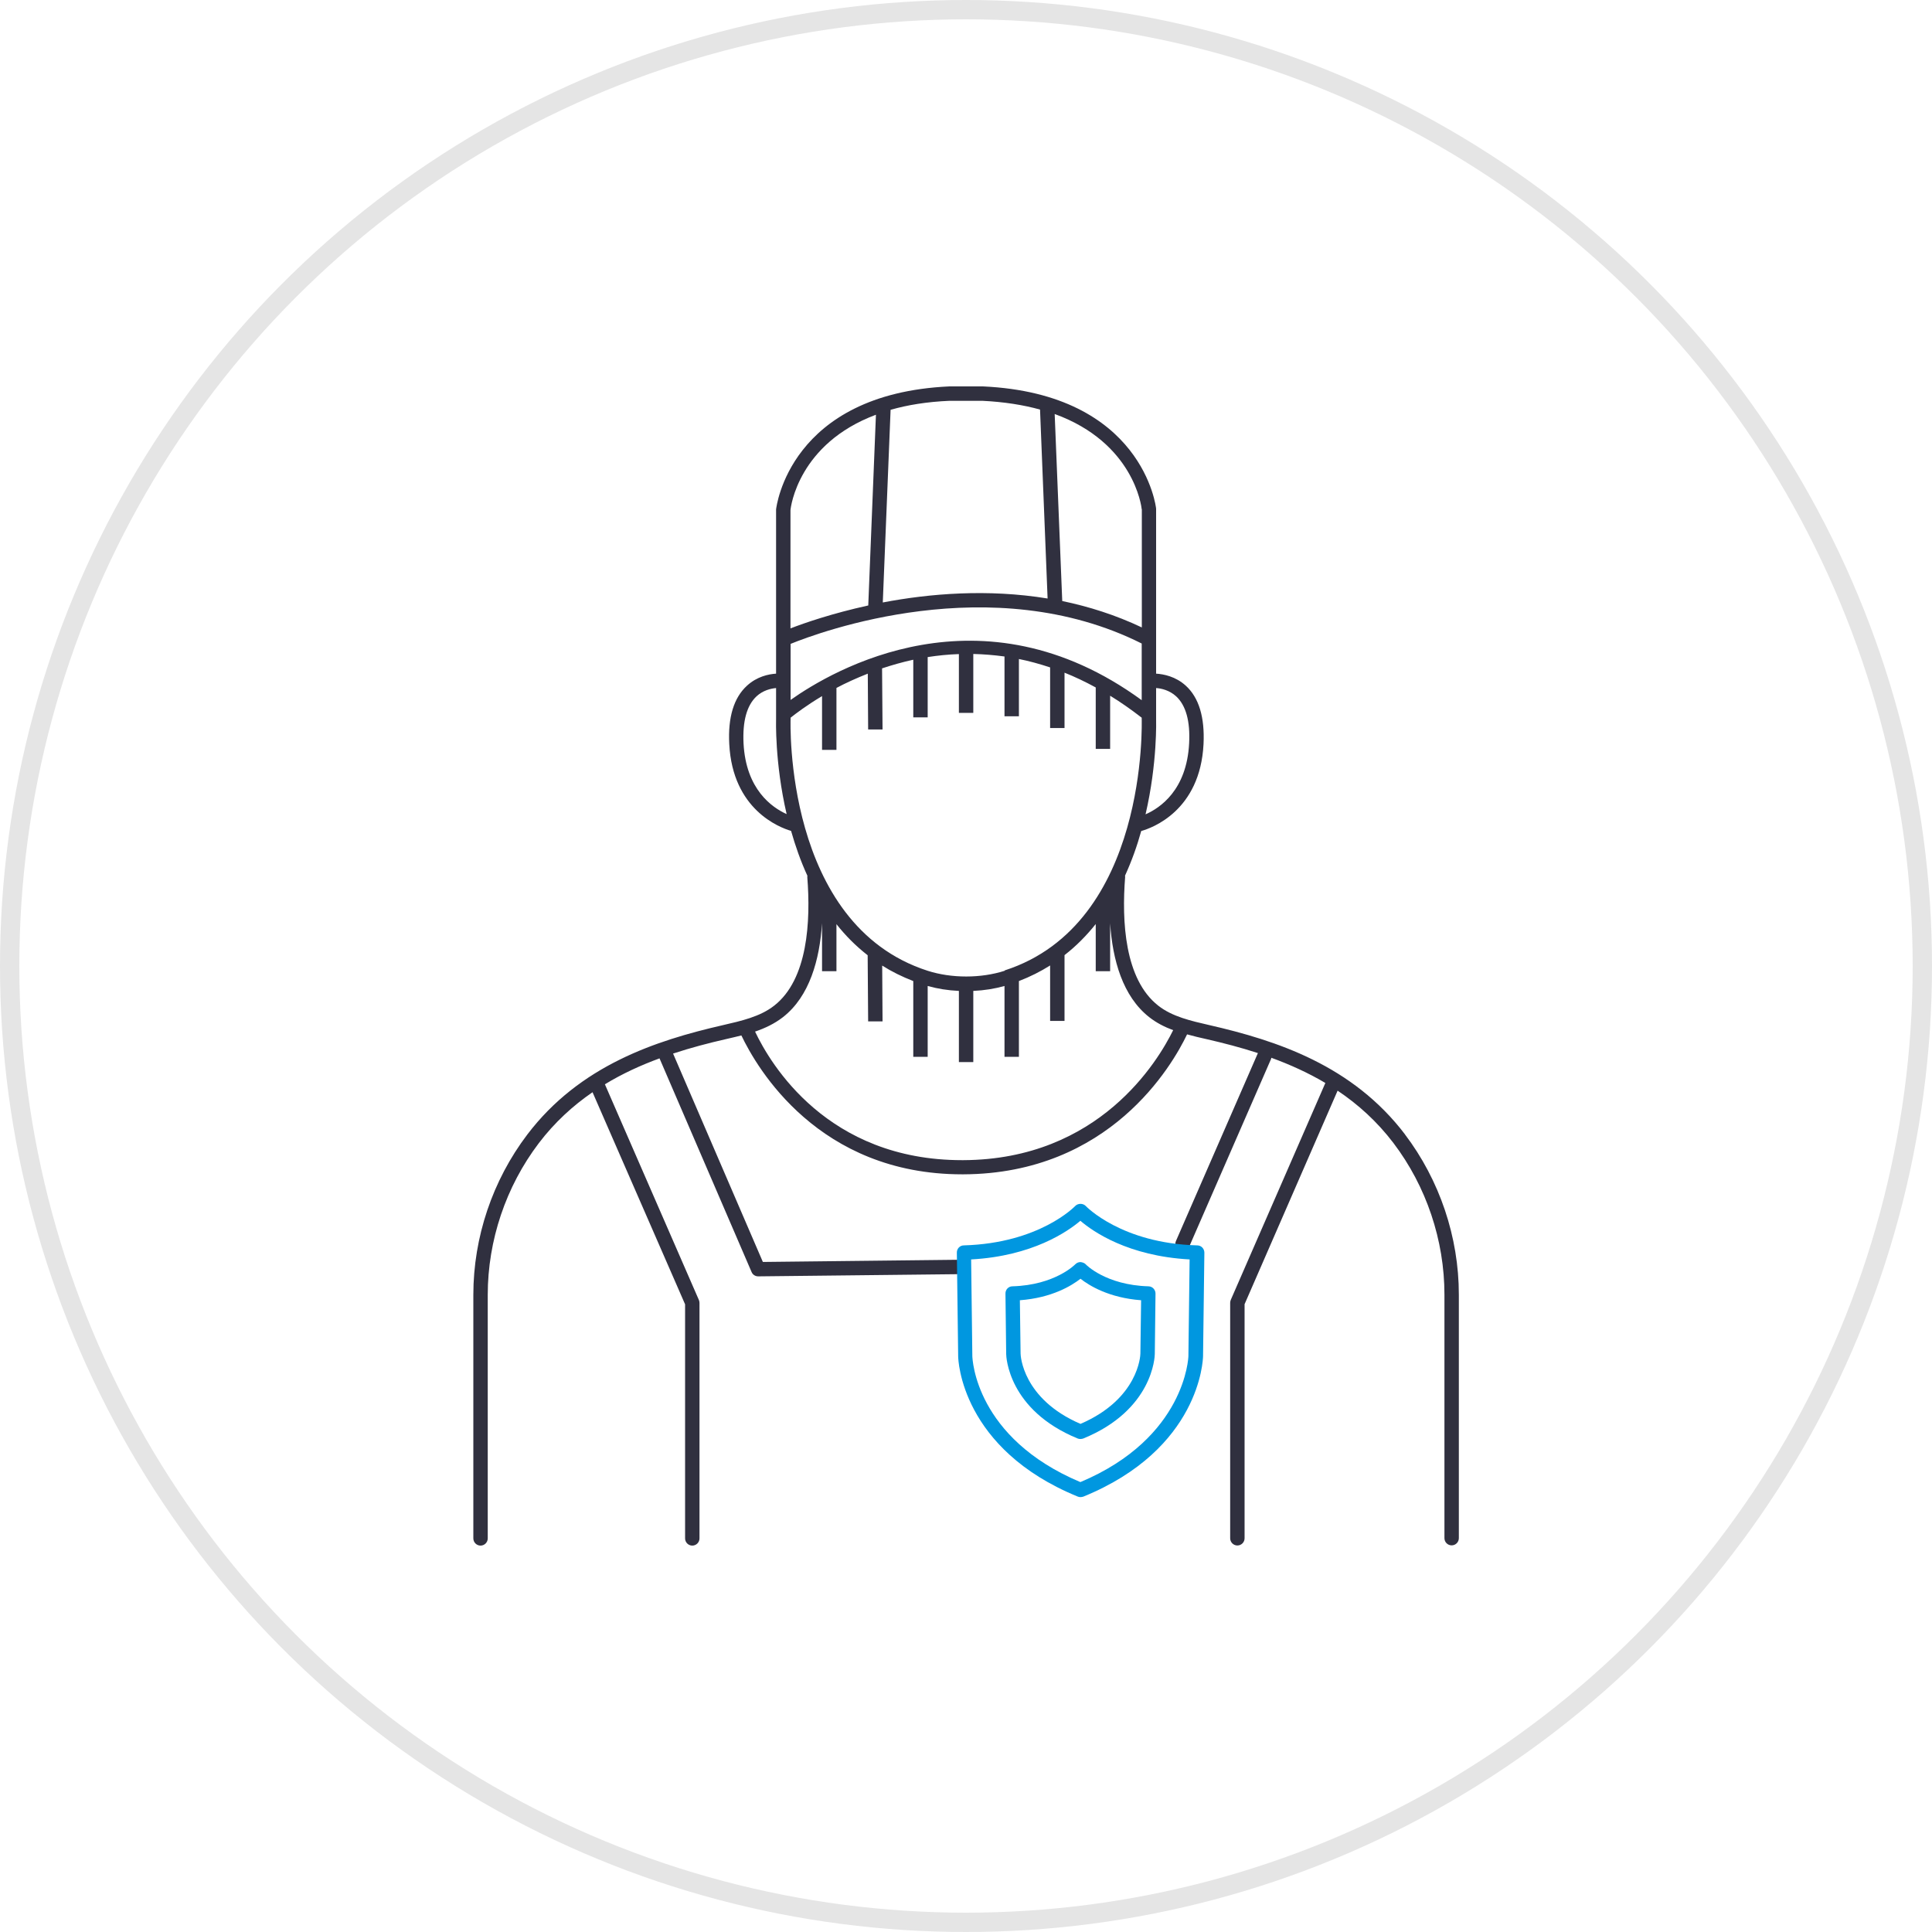 <svg width="200" height="200" viewBox="0 0 200 200" fill="none" xmlns="http://www.w3.org/2000/svg">
<circle cx="100" cy="100" r="99" stroke="#E5E5E5" stroke-width="2"/>
<path d="M145.452 117.44C140.022 110.295 132.194 107.723 125.198 106.12C123.309 105.685 121.358 105.25 119.904 104.107C116.412 101.373 116.114 95.359 116.474 90.786C116.474 90.736 116.474 90.699 116.462 90.649C117.158 89.121 117.717 87.555 118.139 86.027C119.258 85.716 124.241 83.927 124.589 77.03C124.725 74.259 124.116 72.221 122.75 70.979C121.693 70.022 120.463 69.786 119.68 69.736V52.662C119.68 52.538 118.326 40.758 101.749 40C101.749 40 101.724 40 101.712 40H98.282C81.706 40.758 80.364 52.538 80.339 52.737V69.736C79.556 69.786 78.363 70.034 77.332 70.979C75.965 72.221 75.344 74.259 75.493 77.03C75.841 83.802 80.662 85.654 81.892 86.014C82.327 87.543 82.874 89.121 83.582 90.662C83.582 90.699 83.57 90.736 83.57 90.786C83.93 95.359 83.632 101.386 80.14 104.107C78.686 105.25 76.735 105.685 74.797 106.132C67.851 107.723 60.01 110.308 54.592 117.44C50.988 122.187 49 128.077 49 134.042V159.254C49 159.664 49.336 160 49.746 160C50.156 160 50.491 159.664 50.491 159.254V134.042C50.491 128.413 52.367 122.833 55.772 118.347C57.413 116.185 59.314 114.458 61.339 113.066L70.92 135.023V159.254C70.92 159.664 71.255 160 71.665 160C72.076 160 72.411 159.664 72.411 159.254V134.874C72.411 134.775 72.386 134.675 72.349 134.576L62.619 112.246C64.433 111.14 66.347 110.27 68.273 109.562L77.804 131.681C77.916 131.954 78.189 132.128 78.487 132.128L99.028 131.904C99.438 131.904 99.773 131.556 99.761 131.146C99.761 130.736 99.426 130.413 99.016 130.413L78.972 130.637L69.677 109.065C71.529 108.456 73.38 107.971 75.182 107.561C75.704 107.437 76.226 107.325 76.748 107.189C78.363 110.581 84.738 121.566 99.6 121.566H99.749C114.884 121.491 121.345 110.308 122.886 107.077C123.557 107.263 124.228 107.425 124.912 107.574C126.639 107.971 128.428 108.431 130.218 109.015L121.731 128.475C121.569 128.847 121.731 129.295 122.116 129.456C122.215 129.494 122.315 129.518 122.414 129.518C122.7 129.518 122.973 129.357 123.098 129.071L131.585 109.612C131.585 109.612 131.597 109.537 131.609 109.5C133.511 110.196 135.399 111.041 137.201 112.109L127.409 134.564C127.372 134.663 127.347 134.762 127.347 134.862V159.242C127.347 159.652 127.683 159.988 128.093 159.988C128.503 159.988 128.838 159.652 128.838 159.242V135.011L138.469 112.905C140.581 114.321 142.545 116.086 144.247 118.322C147.652 122.808 149.528 128.388 149.528 134.017V159.23C149.528 159.64 149.864 159.975 150.274 159.975C150.684 159.975 151.019 159.64 151.019 159.23V134.017C151.019 128.065 149.031 122.162 145.427 117.415L145.452 117.44ZM104.011 100.491C101.55 101.286 98.494 101.286 96.021 100.491C81.134 95.694 81.83 74.644 81.843 74.396V74.296C82.34 73.899 83.458 73.041 85.098 72.06V77.627H86.589V71.215C87.546 70.705 88.64 70.208 89.833 69.736L89.87 75.514H91.361L91.311 69.189C92.33 68.854 93.399 68.543 94.542 68.294V74.259H96.033V68.021C97.065 67.86 98.146 67.748 99.264 67.71V73.799H100.755V67.698C101.811 67.723 102.88 67.81 103.986 67.959V74.147H105.477V68.22C106.533 68.431 107.614 68.729 108.708 69.09V75.365H110.199V69.636C111.268 70.059 112.336 70.569 113.43 71.165V77.527H114.921V72.022C116.002 72.681 117.096 73.451 118.189 74.296V74.396C118.189 74.607 118.897 95.657 104.011 100.454V100.491ZM118.189 66.617V72.482C101.563 60.354 86.204 69.363 81.843 72.457V66.654C84.8 65.449 102.632 58.813 118.189 66.617ZM121.756 72.085C122.762 73.016 123.222 74.657 123.098 76.956C122.849 81.789 120.09 83.641 118.587 84.299C119.829 78.944 119.68 74.495 119.68 74.408V71.227C120.227 71.264 121.06 71.451 121.756 72.085ZM118.202 52.724V64.952C115.48 63.66 112.709 62.79 109.963 62.218L109.18 42.858C117.357 45.828 118.164 52.426 118.189 52.712L118.202 52.724ZM98.307 41.491H101.687C103.986 41.603 105.962 41.926 107.664 42.398L108.447 61.957C102.221 60.938 96.207 61.448 91.386 62.367L92.194 42.423C93.933 41.926 95.946 41.591 98.307 41.491ZM90.677 42.933L89.882 62.678C86.142 63.498 83.272 64.492 81.83 65.051V52.811C81.855 52.464 82.663 45.927 90.677 42.933ZM76.971 76.956C76.86 74.657 77.307 73.029 78.313 72.085C78.984 71.463 79.792 71.277 80.339 71.227V74.371C80.339 74.47 80.19 78.919 81.432 84.275C79.916 83.591 77.22 81.727 76.971 76.956ZM99.736 120.099C99.736 120.099 99.637 120.099 99.587 120.099C85.645 120.099 79.755 110.146 78.164 106.791C79.183 106.443 80.165 105.983 81.047 105.3C83.818 103.138 84.85 99.335 85.098 95.57V100.541H86.589V95.669C87.521 96.85 88.59 97.931 89.82 98.888L89.87 105.735H91.361L91.324 99.957C92.305 100.578 93.386 101.112 94.542 101.559V109.4H96.033V102.069C97.052 102.355 98.133 102.529 99.264 102.578V109.947H100.755V102.578C101.886 102.529 102.967 102.355 103.986 102.069V109.4H105.477V101.559C106.645 101.112 107.726 100.565 108.708 99.944V105.685H110.199V98.875C111.429 97.919 112.498 96.825 113.43 95.657V100.541H114.921V95.582C115.17 99.348 116.213 103.138 118.972 105.3C119.73 105.896 120.575 106.319 121.445 106.642C119.892 109.811 113.803 120.037 99.724 120.099H99.736Z" fill="#30303F"/>
<path d="M123.93 128.922C116.089 128.711 112.436 124.883 112.399 124.846C112.113 124.548 111.591 124.548 111.305 124.846C111.268 124.883 107.615 128.698 99.774 128.922C99.364 128.922 99.041 129.27 99.053 129.68L99.19 140.404C99.19 140.789 99.5 149.997 111.579 154.93C111.666 154.967 111.765 154.98 111.865 154.98C111.964 154.98 112.051 154.955 112.15 154.93C124.229 149.997 124.527 140.789 124.539 140.404L124.676 129.68C124.676 129.27 124.365 128.934 123.955 128.922H123.93ZM123.023 140.379C123.023 140.466 122.75 148.841 111.84 153.426C100.979 148.854 100.668 140.714 100.656 140.379L100.532 130.376C106.894 130.028 110.535 127.481 111.84 126.375C113.144 127.493 116.773 130.028 123.148 130.376L123.023 140.367V140.379Z" fill="#0097E0"/>
<path d="M111.305 130.885C111.305 130.885 109.23 133.035 104.806 133.159C104.396 133.159 104.073 133.507 104.085 133.917L104.16 140.168C104.16 140.404 104.346 145.958 111.566 148.916C111.653 148.953 111.752 148.965 111.852 148.965C111.951 148.965 112.038 148.941 112.137 148.916C119.37 145.958 119.544 140.404 119.544 140.168L119.618 133.917C119.618 133.507 119.307 133.172 118.897 133.159C114.474 133.035 112.411 130.91 112.398 130.885C112.262 130.736 112.051 130.674 111.852 130.649C111.64 130.649 111.454 130.736 111.305 130.885ZM118.127 134.613L118.052 140.13C118.052 140.329 117.854 144.815 111.852 147.4C105.85 144.815 105.651 140.317 105.651 140.13L105.576 134.601C108.907 134.352 110.945 133.085 111.852 132.376C112.759 133.085 114.797 134.352 118.127 134.601V134.613Z" fill="#0097E0"/>
</svg>
